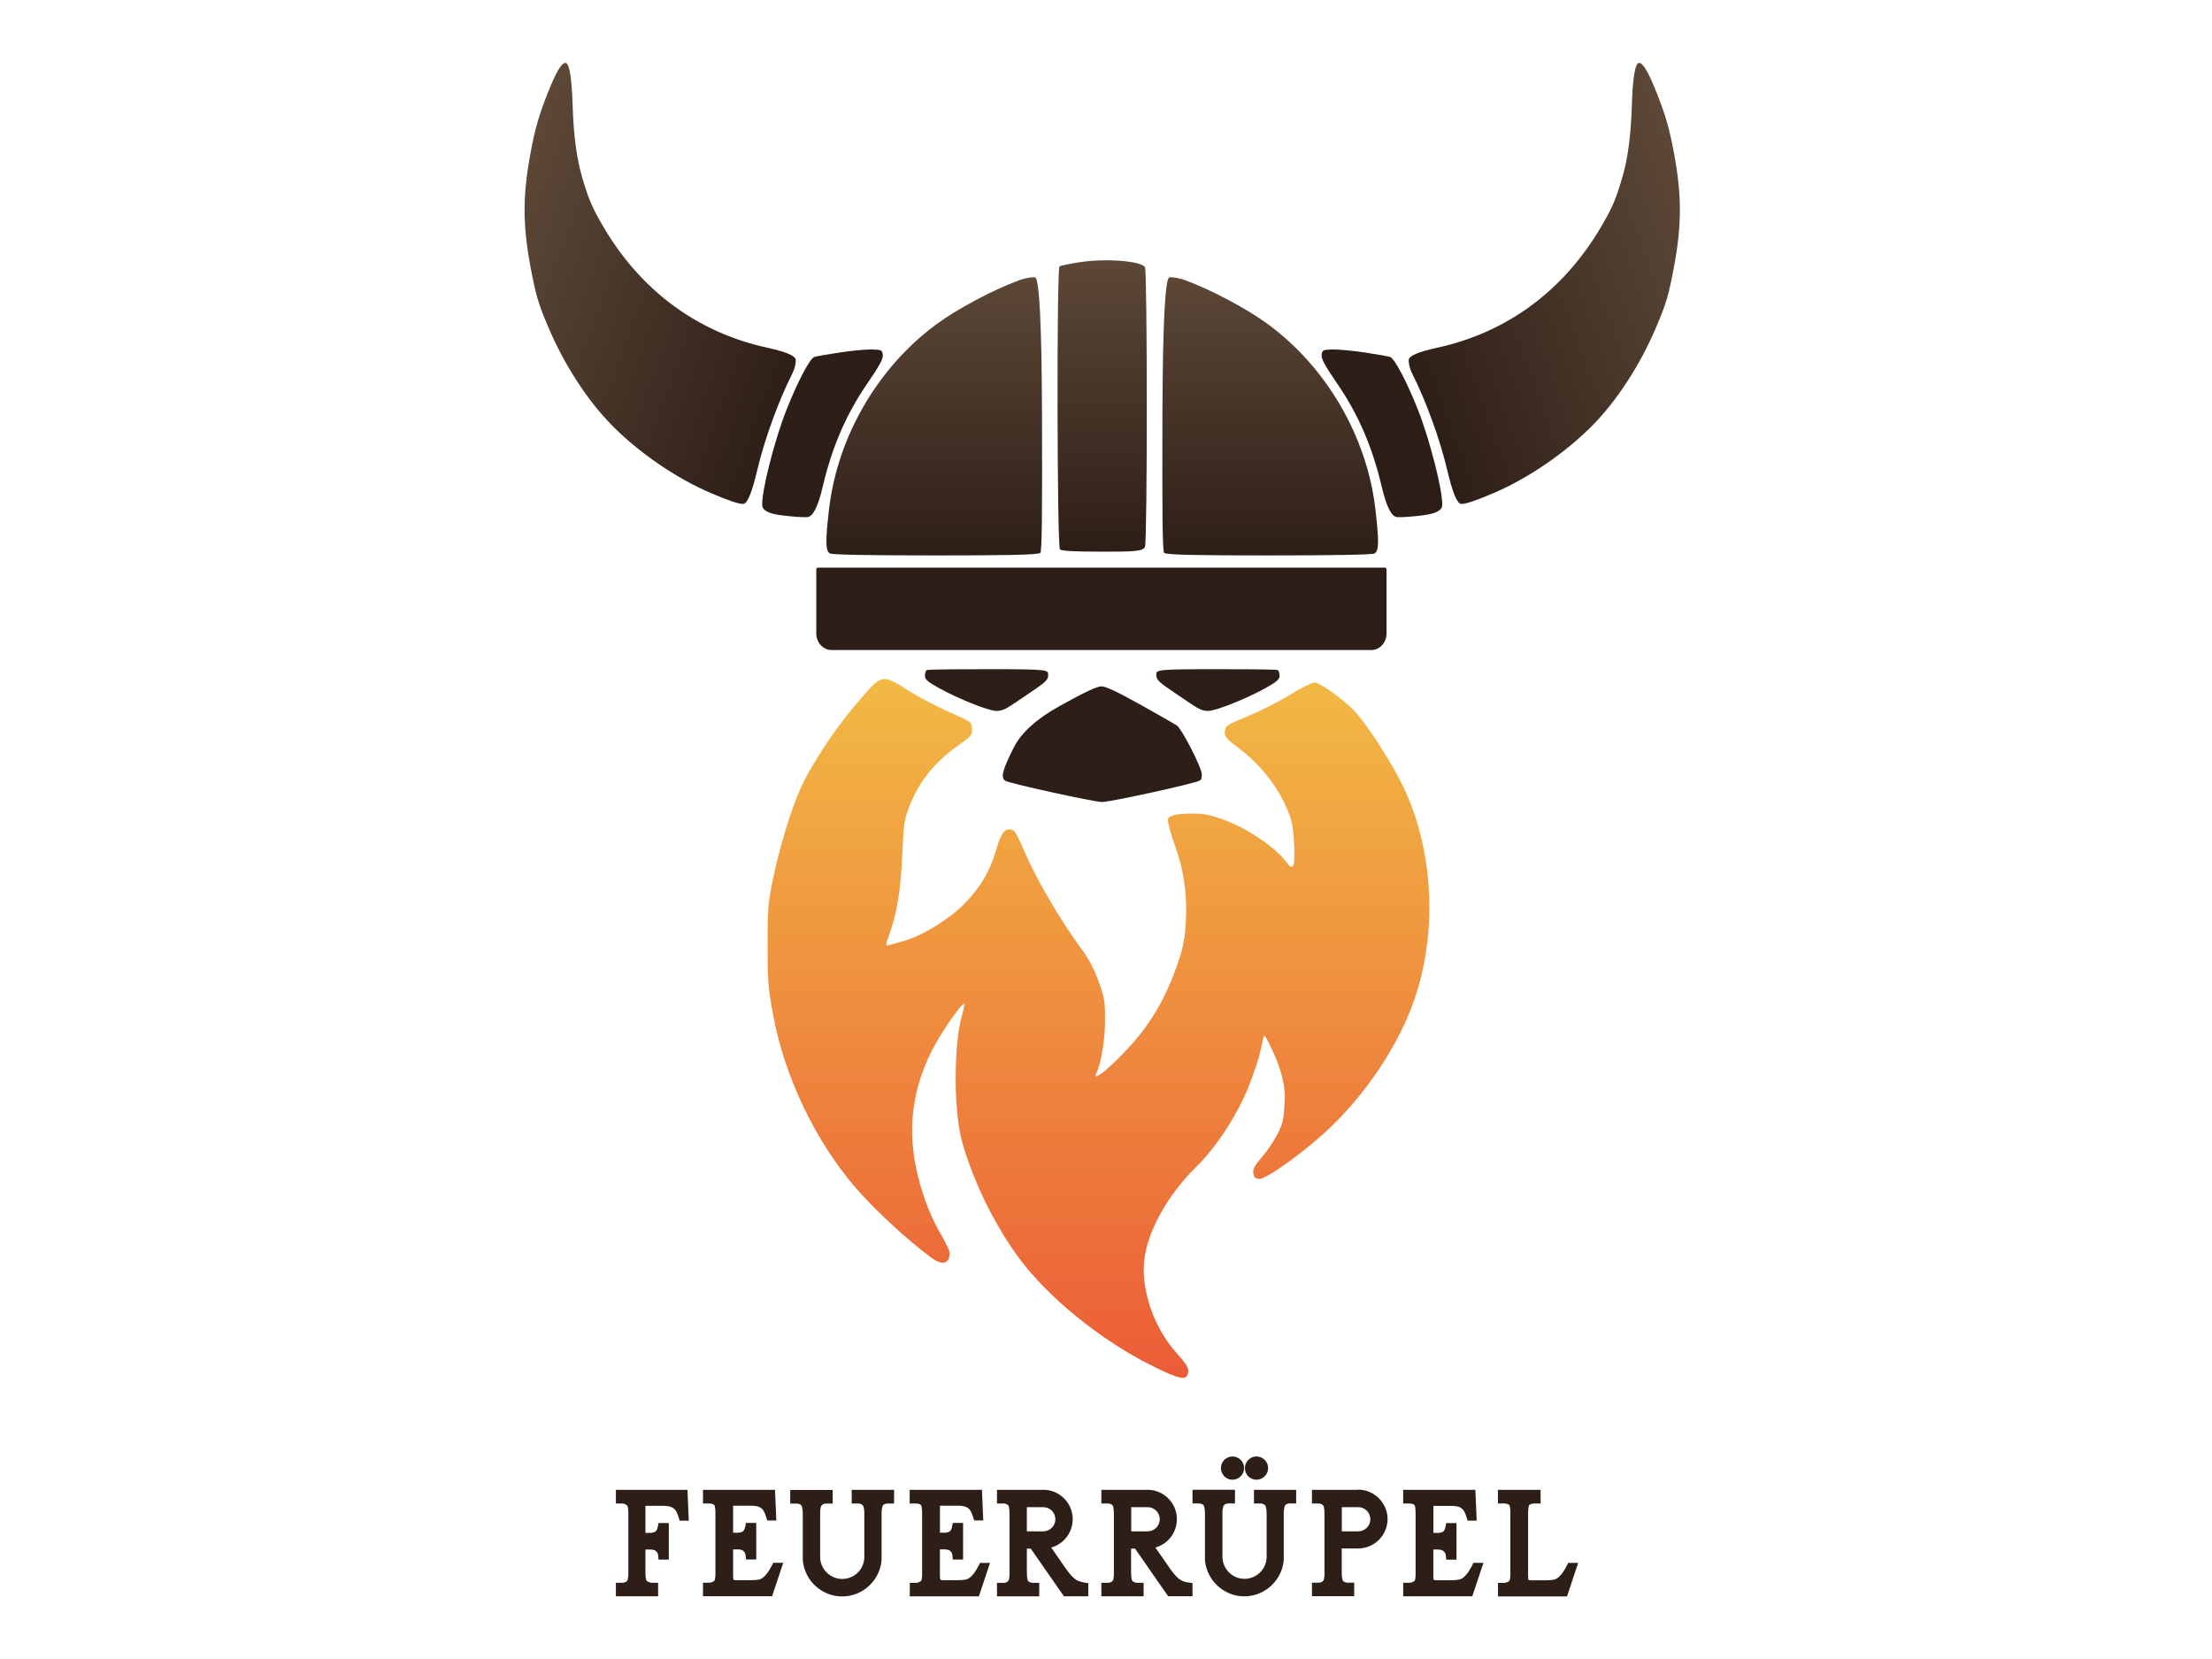 <?xml version="1.0" encoding="UTF-8"?>
<svg id="Ebene_1" xmlns="http://www.w3.org/2000/svg" xmlns:xlink="http://www.w3.org/1999/xlink" version="1.1" viewBox="0 0 4535.4 3401.6">
  <!-- Generator: Adobe Illustrator 29.0.0, SVG Export Plug-In . SVG Version: 2.1.0 Build 186)  -->
  <defs>
    <style>
      .st0 {
        fill: url(#linear-gradient2);
      }

      .st1 {
        fill: url(#linear-gradient1);
      }

      .st2 {
        fill: url(#linear-gradient3);
      }

      .st3 {
        fill: url(#linear-gradient5);
      }

      .st4 {
        fill: url(#linear-gradient4);
      }

      .st5 {
        fill: url(#linear-gradient);
      }

      .st6 {
        fill: #2d1e17;
      }
    </style>
    <linearGradient id="linear-gradient" x1="3606.8" y1="2039.9" x2="3606.8" y2="606.9" gradientTransform="translate(5859.1 3432.2) rotate(-180)" gradientUnits="userSpaceOnUse">
      <stop offset="0" stop-color="#f2b944"/>
      <stop offset="1" stop-color="#eb5c37"/>
    </linearGradient>
    <linearGradient id="linear-gradient1" x1="3599.2" y1="2898.4" x2="3599.2" y2="2301.1" gradientTransform="translate(5859.1 3432.2) rotate(-180)" gradientUnits="userSpaceOnUse">
      <stop offset="0" stop-color="#5d4837"/>
      <stop offset="1" stop-color="#2d1e17"/>
    </linearGradient>
    <linearGradient id="linear-gradient2" x1="2361.5" y1="2966.2" x2="2995.1" y2="2735.6" xlink:href="#linear-gradient1"/>
    <linearGradient id="linear-gradient3" x1="3254.7" y1="2863.7" x2="3254.7" y2="2293.3" xlink:href="#linear-gradient1"/>
    <linearGradient id="linear-gradient4" x1="1612.5" y1="2966.2" x2="2246.1" y2="2735.6" gradientTransform="translate(-590.1 3432.2) scale(1 -1)" xlink:href="#linear-gradient1"/>
    <linearGradient id="linear-gradient5" x1="2505.7" y1="2863.7" x2="2505.7" y2="2293.3" gradientTransform="translate(-590.1 3432.2) scale(1 -1)" xlink:href="#linear-gradient1"/>
  </defs>
  <path class="st5" d="M1863.7,1416.6c21.5,13.5,59.1,33.2,83.6,43.9,43.9,19.1,44.5,19.5,45.6,33.1,1.1,13.3-.1,14.7-32,37.7-44.4,32-75.1,69.9-93.5,115.2-13.7,33.8-14.1,36.5-17.6,108.5-3.6,74.6-10.1,114-26.9,162.5-7.2,20.7-7.3,22.4-1.1,20.6,3.7-1.1,17.2-4.9,30-8.4,38.9-10.9,93.5-44.1,125.1-76.3,34.4-35,53.3-67.7,67.2-115.9q10.6-36.9,23.5-36.9c12.9,0,13,.2,37.5,55.4,24.2,54.5,71.7,134.7,113,190.6,14.2,19.2,25.2,40.1,34.3,65.3,12.2,33.7,13.4,40.9,13.4,79.2s-7.8,89.6-18.4,110.6q-5.7,11.2,12.7-1.9c10.1-7.2,34.3-30.3,53.7-51.3,43.5-46.9,74.6-99.2,97.7-164,13.9-38.9,17.1-53.5,19.5-88.3,4-58.6-3.1-110.6-22.3-163.5-8.4-23-14.6-46.6-14-52.5q1.2-10.6,37.7-11.8c30.9-1,41.2.4,68,9.2,51.8,17,114.6,58.7,138.9,92.2q10.8,15,13.5.7c1.5-7.8,1.5-30.8,0-51-2.3-31.2-5-41.7-17.9-69.8-19.4-42.3-53.9-84.4-93.7-114.7-28.2-21.5-30.9-24.7-29.8-35.6,1.1-11.4,3.5-12.9,47.4-31.1,25.4-10.5,64.4-30.3,86.6-44,22.2-13.7,44.8-25,50.3-25,10.5,0,60.5,36,81.8,58.9,26.6,28.6,77.5,107.9,100.5,156.5,58.2,122.9,68.9,278.7,28.5,414.4-28.4,95.5-93.2,198.8-174.7,278.5-50.5,49.4-135.5,111.2-150.5,109.5-8.1-.9-10.6-3.6-11.6-12-1-8.4,3.1-15.9,18-33,10.6-12.2,24.8-33.4,31.7-47,11-21.8,12.7-29.7,14.7-66.3q2.2-41.5-18.8-90.6c-11.5-27-22-47-23.3-44.5-1.3,2.5-4.6,15.9-7.4,29.8-2.8,13.9-13.5,46.8-23.9,73.1-23.1,58.4-67.1,125.9-108.1,166-59.6,58.2-101.6,134.9-106.9,195-5.3,61.1,21.4,136.1,66.4,186.3,20.5,22.9,25.1,30.5,24.1,39.3-2.2,18.8-16,16.2-76.7-14.2-103.3-51.8-210.6-138.9-270.4-219.8-41.1-55.5-78.9-127.4-102.6-194.9-15.9-45.4-19.7-61.9-23.9-103.7-6.5-64.8-2.7-152.9,8.3-192.6,4.3-15.7,7.2-29.2,6.4-30-3-3-29.4,32.5-52.2,70.4-45.1,74.9-62.3,153.2-52,235.4,6.8,54.2,28.2,119.3,53.1,161.6,11.5,19.6,20.9,39.1,20.9,43.4,0,22.8-15.2,26.6-38.2,9.5-50.9-37.9-117.7-99.9-155.8-144.5-82.5-96.5-144.6-226.8-167.8-352.1-10.4-56.3-11.5-69.7-11.5-144.5s.5-85,13.4-145.9c7.6-36.1,22.6-89.7,34.7-124.2,18-51.4,26.7-69.4,56.8-118,22.1-35.6,51.7-76.3,78.3-107.5,52.3-61.2,50-60.7,106.7-25.1h0Z"/>
  <path class="st1" d="M2210.3,538.1c-18.8,3.1-35.8,6.7-37.9,7.9-6,3.7-5.1,574.4.9,580.4,3.3,3.3,28.3,4.7,87.6,4.7s82.9,0,86.7-10c5-13.2,5-565.2,0-573.2-8.3-13.3-83.2-18.7-137.3-9.8h0Z"/>
  <g>
    <path class="st0" d="M3396.4,189.1c19.3,49.4,26.3,73.7,35.7,123.9,16.6,88.5,16.4,149.1-.6,238.4-10.6,55.6-15.6,72.3-36.4,120.9-32.8,76.8-79.4,148.5-129.6,199.6-55.1,56-131.7,108.6-202.9,139-36.9,15.8-58.8,23.1-67,22.3q-12.2-1.2-28.2-69.2c-15-63.5-43.7-142.5-72.6-199.5-4.1-8.2-7-20.3-6.3-27q1.2-12.1,57.6-24.4c143.7-31.2,260-117,337.1-248.7,22.9-39.1,30-55.7,43.6-102.4q16.3-55.8,19-143.8t14.6-89.2,35.9,60.3h0Z"/>
    <path class="st6" d="M2799.5,722.9c25.2,3.9,48.1,7.9,50.8,9,9.5,3.7,34.6,51.4,57.5,109.6,24.7,62.7,51.4,168.7,49.2,195.3q-1.2,14.7-38.1,19.6c-20.3,2.7-44.7,4.5-54.2,3.9q-17.3-1.1-31.4-61.3c-19.4-82.7-48.2-149.4-91.9-213-24.9-36.2-32.5-50.3-31.6-58.3,1.2-10,2.4-10.6,22.6-11.2,11.8-.3,42,2.6,67.2,6.4h0Z"/>
    <path class="st2" d="M2431,574.9c53.1,19.5,127,58.9,169.7,90.5,119.9,88.7,201.9,230.1,219.3,378.2,7.8,66.8,7.4,86.2-1.9,91.2-4.9,2.6-80.1,4-217.2,4s-210.5-.9-214.1-5.3c-3.2-3.8-4.1-81.5-3.4-284.8q1-279.5,14.6-280.3c7.5-.4,22.4,2.4,33,6.4h0Z"/>
    <path class="st6" d="M2620.9,1374.7c1.4,1.4,2.6,6.6,2.6,11.4,0,6.9-6.2,12.2-29.1,24.9-40.3,22.3-101.8,46.7-117.5,46.7s-24.4-7.6-59.6-31.2c-42.1-28.2-46.5-32.3-46.5-42.8s0-11.6,123.8-11.6,124.9,1.2,126.4,2.6h0Z"/>
  </g>
  <g>
    <path class="st4" d="M1123.6,189.1c-19.3,49.4-26.3,73.7-35.7,123.9-16.6,88.5-16.4,149.1.6,238.4,10.6,55.6,15.6,72.3,36.4,120.9,32.8,76.8,79.4,148.5,129.6,199.6,55.1,56,131.7,108.6,202.9,139,36.9,15.8,58.8,23.1,67,22.3q12.2-1.2,28.2-69.2c15-63.5,43.7-142.5,72.6-199.5,4.1-8.2,7-20.3,6.3-27q-1.2-12.1-57.6-24.4c-143.7-31.2-260-117-337.1-248.7-22.9-39.1-30-55.7-43.6-102.4q-16.3-55.8-19-143.8t-14.6-89.2-35.9,60.3h0Z"/>
    <path class="st6" d="M1720.4,722.9c-25.2,3.9-48.1,7.9-50.8,9-9.5,3.7-34.6,51.4-57.5,109.6-24.7,62.7-51.4,168.7-49.2,195.3q1.2,14.7,38.1,19.6c20.3,2.7,44.7,4.5,54.2,3.9q17.3-1.1,31.4-61.3c19.4-82.7,48.2-149.4,91.9-213,24.9-36.2,32.5-50.3,31.6-58.3-1.2-10-2.4-10.6-22.6-11.2-11.8-.3-42,2.6-67.2,6.4h0Z"/>
    <path class="st3" d="M2088.9,574.9c-53.1,19.5-127,58.9-169.7,90.5-119.9,88.7-201.9,230.1-219.3,378.2-7.8,66.8-7.4,86.2,1.9,91.2,4.9,2.6,80.1,4,217.2,4s210.5-.9,214.1-5.3c3.2-3.8,4.1-81.5,3.4-284.8q-1-279.5-14.6-280.3c-7.5-.4-22.4,2.4-33,6.4h0Z"/>
    <path class="st6" d="M1899.1,1374.7c-1.4,1.4-2.6,6.6-2.6,11.4,0,6.9,6.2,12.2,29.1,24.9,40.3,22.3,101.8,46.7,117.5,46.7s24.4-7.6,59.6-31.2c42.1-28.2,46.5-32.3,46.5-42.8s0-11.6-123.8-11.6-124.9,1.2-126.4,2.6h0Z"/>
  </g>
  <path class="st6" d="M2337.7,1444.5c36.4,20.4,70,39.6,74.9,42.7,10.4,6.8,51.5,86.8,51.5,100.2s-2.2,11-4.9,13.2c-6.5,5.2-182.2,43.8-199.3,43.8s-192.7-38.6-199.3-43.8c-9-7.1-5-22.2,18.1-68.1q23-45.6,95-85.5c51.7-28.6,75.6-39.8,84.9-39.7,8.9.1,33.5,11.7,79,37.2h0Z"/>
  <g>
    <g id="path8076">
      <path class="st6" d="M1265.5,3270.4v-22.5s8.8,0,8.8,0h2.3c0,0,2.1-.3,2.1-.3l1.8-.4,1.7-.5,1.5-.6,1.3-.8,1.2-.9,1.1-1,.8-1,.5-.9.4-1.1.4-1.5.4-1.8.3-2.2.3-2.5.2-2.8v-3.1c.1,0,.2-3.4.2-3.4v-118.3s0-2.9,0-2.9v-2.6c0,0-.2-2.4-.2-2.4l-.2-2.2-.2-2-.3-1.7-.3-1.5-.3-1.3-.3-1-.2-.6-.2-.5-.3-.5s-.6-.7-.7-.8l-.6-.5-.6-.5-.7-.5-.8-.5-1.1-.6-1.1-.5-1.1-.5-1.1-.4-1.2-.3c-.3,0-.7-.1-1.1-.2l-1.4-.2h-1.3c0,0-1.3-.1-1.3-.1h-8.7s0-22.8,0-22.8h141.4s2.5,58,2.5,58h-14.1s-1.4-4.6-1.4-4.6l-.8-2.6-.8-2.4-.8-2.2-.8-2-.9-1.8-.9-1.7-.9-1.5-.9-1.3-.9-1.1-1-1.1-1-1-1.1-.9-1.1-.9-1.2-.8-1.2-.7-1.3-.6-1.3-.5-1.4-.5-1.6-.4-1.8-.4-2-.3-2.2-.3-2.4-.2-2.5-.2h-2.8c0-.1-2.9-.1-2.9-.1-.6,0-27.9,0-36.6,0v60.6h11.3s2.2,0,2.4,0l2-.2,1.9-.3,1.8-.4,1.6-.5,1.5-.6,1.2-.7,1.2-.8,1-.8.8-1,.8-1.3.8-1.5.7-1.8.7-2.1.6-2.3.6-2.6.6-3.3h16.4s0,69.8,0,69.8h-16s-.4-3.9-.4-3.9l-.2-1.8-.3-1.6-.3-1.5-.4-1.3-.4-1.2-.5-.9-.5-.9-.6-.8-.6-.8-.7-.8-.7-.7-.7-.7-.7-.6-.8-.6-.8-.5-.9-.5-.9-.4-1.1-.3-1.2-.3-1.3-.2-1.5-.2-1.6-.2h-1.7c0-.1-1.8-.2-1.8-.2h-11.2s0,48.9,0,48.9v2.9s.1,2.6.1,2.6v2.4c.1,0,.3,2.2.3,2.2l.2,2,.3,1.7.3,1.4.3,1.2.6,1.5.3.5.7,1,.5.5.6.5.6.5.7.5.8.5,1,.5,1.2.5,1.2.5,1.2.4,1.3.4,1.2.3,1.2.2h1.2c0,.1,1.2.2,1.2.2h8.9s0,22.5,0,22.5h-81.3Z"/>
      <path class="st6" d="M1404.4,3059.9l2.2,52.8h-9.4s-.8-2.8-.8-2.8l-.8-2.6-.8-2.4-.9-2.3-.9-2.1-.9-1.9-.9-1.8-.9-1.6-1-1.5-1-1.3-1.1-1.2-1.2-1.1-1.2-1-1.3-1-1.3-.9-1.4-.8-1.4-.7-1.5-.6-1.6-.6-1.7-.5-1.9-.4-2.1-.4-2.3-.3-2.5-.2-2.6-.2h-2.8c0-.1-3-.1-3-.1,0,0-39.2,0-39.2,0v65.8h13.9s2.2,0,2.4,0h0l2.2-.2,2.1-.3,2-.4,1.8-.6,1.7-.7,1.5-.8,1.4-.9,1.2-1,1.1-1.3,1-1.5.9-1.8.8-2,.8-2.2.7-2.5.6-2.7.2-1.3h11.6s0,64.6,0,64.6h-11.1s-.1-1.6-.1-1.6l-.2-1.9-.3-1.8-.4-1.6-.4-1.5-.5-1.3-.6-1.1-.6-1-.6-1-.7-.9-.7-.9-.8-.8-.8-.8-.9-.7-.9-.7-1-.6-1-.5-1.2-.5-1.3-.4-1.4-.3-1.5-.3-1.6-.2-1.7-.2h-1.8c0-.1-1.9-.2-1.9-.2h-13.9v51.5s0,2.9,0,2.9v2.7c0,0,.2,2.5.2,2.5l.2,2.3.2,2,.3,1.8.3,1.6.3,1.3.4,1.1.3.7.4.7.5.7.5.7.6.7.7.6.7.6.8.6.9.6,1.2.6,1.3.6,1.3.5,1.3.4,1.4.4,1.4.3,1.4.2h1.4c0,.1,1.4.2,1.4.2h6.4s0,17.3,0,17.3h-76.2s0-17.3,0-17.3h6.2s2.4,0,2.4,0l2.2-.2,2.1-.4,1.9-.6,1.8-.7,1.6-.9,1.5-1.1,1.3-1.2,1.2-1.4.6-1.1.6-1.4.5-1.7.4-2,.4-2.3.3-2.6.2-2.9v-3.2c.1,0,.2-3.5.2-3.5v-118.3s0-2.9,0-2.9v-2.7c0,0-.2-2.5-.2-2.5l-.2-2.3-.2-2.1-.3-1.8-.3-1.6-.3-1.4-.4-1.2-.3-.7-.4-.7-.4-.7-.5-.6s-.6-.6-.6-.6l-.6-.6-.7-.6-.8-.6-.9-.6-1.2-.7-1.3-.6-1.3-.5-1.3-.4-1.3-.3s-1.4-.3-1.4-.3l-1.4-.2h-1.4c0-.1-1.3-.1-1.5-.1h-6.2s0-17.6,0-17.6h136.3M1409.3,3054.7h-5s-136.3,0-136.3,0h-5.2v5.2s0,17.6,0,17.6v5.2h5.2s6.2,0,6.2,0h1.3s1.1.1,1.1.1l1.3.2h0c.3,0,.6.1.9.2l1,.3,1,.3,1,.4,1,.5.9.5.7.5.6.4.4.3.4.4c.1.1.2.2.3.4l.2.3v.2c.1,0,.3.2.3.2v.3c.1,0,.4.9.4.9l.3,1.1.3,1.5.2,1.6.2,1.9.2,2.1v2.4c.1,0,.2,2.6.2,2.6v2.8s0,118.3,0,118.3v3.4s-.2,3-.2,3l-.2,2.7-.3,2.4-.3,1.9-.4,1.7-.4,1.3-.4.9-.2.4-.7.7-.9.8-1,.7-1.1.6-1.3.5-1.4.4-1.6.3-1.8.2h-2.2c0,0-6,0-6,0h-5.2v5.2s0,17.3,0,17.3v5.2h5.2s76.2,0,76.2,0h5.2v-5.2s0-17.3,0-17.3v-5.2h-5.2s-6.4,0-6.4,0h-1s-1.1-.1-1.1-.1l-1.1-.2-1.1-.2-1.2-.3-1-.3-1.1-.4-1.1-.5-.8-.4-.5-.3-.7-.5-.4-.3-.5-.4-.4-.4-.3-.4-.2-.3v-.2c-.1,0-.3-.5-.3-.5l-.2-.7-.3-1-.3-1.3-.2-1.7-.2-1.8-.2-2.1v-2.3c-.1,0-.2-2.6-.2-2.6v-2.8s0-46.2,0-46.2h8.6s1.8,0,1.8,0h1.7c0,.1,1.6.3,1.6.3l1.4.2,1.1.2,1.1.3.9.3.7.3.6.3.7.4.7.5.6.5.6.6.6.6.6.7.4.6.5.7.4.7.4.8.3.9.3,1.1.3,1.4.2,1.4.2,1.8v1.4c.1,0,.6,4.7.6,4.7h4.7s11.1,0,11.1,0h5.2v-5.2s0-64.6,0-64.6v-5.2h-5.2s-11.6,0-11.6,0h-4.3s-.8,4.3-.8,4.3l-.2,1.3-.6,2.5-.6,2.1-.6,1.9-.7,1.6-.7,1.3-.7,1-.6.7-.7.6-.9.6-1,.5-1.2.5-1.4.4-1.6.3-1.7.3-1.9.2c-.7,0-2.3,0-2.3,0h-8.6s0-55.4,0-55.4c10.4,0,33,0,33.9,0h3s2.7.1,2.7.1l2.5.2,2.3.2,2.1.3,1.9.3,1.7.4,1.3.4,1.3.5,1.2.5,1.1.6,1.1.6,1.1.7,1,.8,1,.8.9.9.9,1,.8,1,.8,1.2.8,1.5.8,1.5.8,1.7.8,1.9.8,2.1.8,2.3.8,2.5.8,2.7,1.1,3.7h3.9s9.4,0,9.4,0h5.4s-.2-5.4-.2-5.4l-2.2-52.8-.2-5h0Z"/>
    </g>
    <g id="path8710">
      <path class="st6" d="M1444,3270.4v-22.5s9,0,9,0h1.2s1.3-.1,1.3-.1l1.2-.2,1.1-.2,1.2-.3,1.1-.4,1.2-.5,1.1-.5,1.1-.6,1-.5.6-.4.6-.5.5-.5.5-.5.4-.6.4-.7.3-.7.3-.8.2-.9.2-1.1.2-1.4.2-1.7v-1.9c.1,0,.3-2.1.3-2.1v-2.4c0,0,.2-2.6.2-2.6v-121.6s0-3.7,0-3.7v-3.3c-.1,0-.3-3-.3-3l-.3-2.6-.4-2.3-.4-1.9-.5-1.6-.5-1.1-.6-.8-.8-.7-1-.7-1.2-.6-1.3-.6-1.5-.5-1.7-.4-1.9-.3-2-.2h-2.1c0,0-9,0-9,0v-22.8s141.9,0,141.9,0l2.5,58h-14.1s-1.4-4.6-1.4-4.6l-.8-2.6-.8-2.4-.8-2.2-.8-2-.8-1.8-.9-1.7-.9-1.5-.9-1.4-.8-1-1-1.2-1-1-1.1-.9-1.1-.9-1.2-.8-1.2-.7-1.3-.6-1.3-.5-1.4-.5-1.6-.4-1.8-.4-2-.3-2.2-.3-2.3-.2-2.5-.2h-2.8c-1.2-.1-2.1-.1-2.9-.2h0c0,0-36.6,0-36.6,0v60.6h10.8s2.2,0,2.4,0l2-.2,1.9-.3,1.8-.4,1.6-.5,1.5-.6,1.3-.7,1.1-.8,1-.9.8-1,.8-1.2.8-1.5.7-1.8.7-2.1.6-2.3.6-2.6.6-3.3h16.4s0,69.8,0,69.8h-16s-.4-3.9-.4-3.9l-.2-1.8-.3-1.6-.3-1.5-.4-1.3-.4-1.1-.5-.9-.5-.9-.6-.8-.6-.8-.7-.8-.7-.7-.7-.7-.7-.6-.8-.6-.8-.5-.9-.5-.9-.4-1.1-.3-1.2-.3-1.3-.2-1.5-.2-1.6-.2h-1.7c0-.1-1.8-.2-1.8-.2h-10.7s0,55.5,0,55.5v4.1c.1,0,.2,1.6.2,1.6l.3,2.5.2.7.3,1,.4.6.4.4.6.5.8.5,1,.3.7.2.9.2h1c0,.1,1.1.3,1.1.3h1.3c0,0,1.4.1,1.4.1h26.6s3.2,0,3.2,0h3c0,0,2.8-.2,2.8-.2l2.5-.2,2.3-.2,2.1-.3,1.9-.3,1.7-.3,1.4-.4,1.3-.5,1.4-.6,1.4-.7,1.3-.8,1.4-.9,1.3-1,1.3-1.1,1.3-1.2,1.3-1.3,1.7-1.9,1.7-2,1.8-2.3,1.7-2.5,1.8-2.7,1.8-3,1.8-3.2,1.8-3.4,2.6-5h15.3s-21.1,63.5-21.1,63.5h-137.1Z"/>
      <path class="st6" d="M1583.4,3059.9l2.3,52.8h-9.4s-.8-2.8-.8-2.8l-.8-2.6-.8-2.4-.9-2.3-.8-2.1-.9-1.9-.9-1.8-.9-1.6-1-1.5s-1-1.3-1-1.3l-1.1-1.2-1.2-1.1-1.2-1-1.3-1-1.3-.9-1.4-.8-1.4-.7-1.5-.6-1.5-.6-1.7-.5-1.9-.4-2.1-.4-2.3-.3-2.4-.2-2.6-.2h-2.8c0-.1-3-.1-3-.1h-39.2v65.8h13.4s2.2,0,2.4,0h0l2.2-.2,2.1-.3,2-.4,1.8-.6,1.7-.7,1.5-.8,1.4-.9,1.2-1,1.1-1.3,1-1.5.9-1.8.8-2,.8-2.2.7-2.5.6-2.7.2-1.3h11.6s0,64.6,0,64.6h-11.1s-.1-1.6-.1-1.6l-.2-1.9-.3-1.8-.4-1.6-.4-1.5-.5-1.3-.6-1.1-.6-1-.7-1-.7-.9-.8-.9-.8-.8-.8-.8-.9-.7-.9-.7-1-.6-1-.5-1.1-.5-1.3-.4-1.4-.3-1.5-.3-1.6-.2-1.7-.2h-1.8c0-.1-1.9-.2-1.9-.2h-13.4v53.2s0,2.6,0,2.6c0,0,0,2.4,0,2.4,0,0,0,2.1,0,2.1v1.9c0,0,.2,1.7.2,1.7v1.4c.1,0,.3,1.2.3,1.2l.2.9.2.7.2.6.3.5.3.5s.3.5.4.5h0l.4.4.4.4.5.4.5.4.5.3.7.3.8.3.9.2,1,.2,1.1.2h1.2c0,.1,1.3.2,1.3.2h1.5c0,0,1.6,0,1.6,0h25.1s3.3,0,3.3,0h3c0,0,2.8-.2,2.8-.2l2.6-.2,2.4-.2,2.2-.3,2-.3,1.8-.3,1.6-.4,1.6-.5,1.5-.6,1.5-.7,1.5-.8,1.5-.9,1.5-1.1,1.4-1.2,1.4-1.3,1.4-1.4,1.8-1.9,1.8-2.1,1.8-2.4,1.8-2.6,1.8-2.8,1.8-3,1.9-3.2,1.9-3.4,1.9-3.7h10.1s-19.4,58.3-19.4,58.3h-132.7s0-17.3,0-17.3h6.4s1.2,0,1.4,0h1.4c0-.1,1.4-.3,1.4-.3l1.3-.3,1.3-.3,1.3-.4,1.3-.5,1.3-.6,1.2-.7.9-.5.8-.5.8-.6.7-.7.6-.7.6-.8.5-.8.4-.9.4-1,.3-1.1.3-1.3.2-1.5.2-1.8.2-2v-2.2c.1,0,.2-2.4.2-2.4v-2.6c0,0,0-2.9,0-2.9v-118.8s0-3.7,0-3.7v-3.4c-.1,0-.3-3-.3-3l-.3-2.7-.4-2.4-.5-2.1-.5-1.8-.7-1.5-.8-1.1-1.1-1.1-1.3-1-1.4-.8-1.6-.7-1.7-.6-1.9-.4-2-.3-2.2-.2s-2.2,0-2.3,0h-6.4s0-17.6,0-17.6c0,0,136.8,0,136.8,0M1588.4,3054.7h-5s-136.8,0-136.8,0h-5.2v5.2s0,17.6,0,17.6v5.2h5.2s6.4,0,6.4,0h0c.2,0,1.5,0,2,0l1.9.2,1.7.3,1.5.3,1.3.4,1.1.5.9.5.7.5.5.5.3.4.3.8.4,1.3.4,1.7.3,2.1.3,2.6.2,2.8v3.2c.1,0,.1,3.6.1,3.6v118.8s0,2.8,0,2.8v2.5c0,0-.2,2.3-.2,2.3v2.1c-.1,0-.3,1.9-.3,1.9l-.2,1.5-.2,1.2-.2,1-.2.7-.2.5-.2.5-.3.4-.3.4-.3.4-.3.3-.4.3-.4.3-.7.3-1.3.7-1,.5-1,.4-1,.3-1.1.3-.9.2h-1c0,.1-1.1.2-1.1.2-.4,0-1.3,0-1.3,0h-6.2s-5.2,0-5.2,0v5.2s0,17.3,0,17.3v5.2h5.2s132.7,0,132.7,0h3.7s1.2-3.5,1.2-3.5l19.4-58.3,2.3-6.8h-7.2s-10.1,0-10.1,0h-3.2s-1.4,2.8-1.4,2.8l-1.9,3.7-1.8,3.3-1.8,3.1-1.8,2.9-1.7,2.7-1.7,2.4-1.7,2.2-1.6,1.9-1.7,1.8-1.3,1.3-1.1,1-1.2,1-1.2.9-1.2.8-1.2.7-1.3.6-1.3.5-1.2.4-1.2.3-1.6.3-1.8.3-2,.2-2.2.2-2.5.2h-2.7c0,.1-3,.2-3,.2h-3.1s-25.1,0-25.1,0h-1.5s-1.3,0-1.3,0h-1.2c0,0-1.1-.2-1.1-.2h-.7c0-.1-.7-.3-.7-.3h-.6c0-.1-.4-.3-.4-.3h-.2c0,0-.2-.2-.2-.2h-.1c0,0-.2-.3-.2-.3h-.1c0-.1-.1-.2-.1-.2h0s0,0,0,0h0s0-.2,0-.2v-.4c-.1,0-.2-.5-.2-.5v-1c-.1,0-.3-1.3-.3-1.3v-1.5c0,0-.1-1.8-.1-1.8v-1.2c0-.5,0-.9,0-.9h0v-.3c0-.6,0-1.2,0-2v-2.6s0-48,0-48h8.1s1.8,0,1.8,0h1.7c0,.1,1.5.3,1.5.3l1.4.2,1.1.2,1.1.3.9.3.7.3.7.3.7.4.8.6.5.4.6.6.6.6.5.6.5.7.5.7.4.7.4.8.3.9.3,1.1.3,1.3.3,1.6.2,1.7v1.4c.1,0,.5,4.7.5,4.7h4.7s11.1,0,11.1,0h5.2v-5.2s0-64.6,0-64.6v-5.2h-5.2s-11.6,0-11.6,0h-4.4s-.7,4.3-.7,4.3l-.2,1.3-.5,2.4-.6,2.2-.7,1.9-.7,1.6-.7,1.3-.7,1-.6.7-.7.6-.9.6-1,.5-1.2.5-1.4.4-1.6.3-1.7.3-1.9.2c-.7,0-2.3,0-2.3,0h-8.1s0-55.4,0-55.4h34c1,0,2,0,3,0h2.7c0,.1,2.5.3,2.5.3l2.2.2,2.1.3,1.9.3,1.5.3,1.4.4,1.3.5,1.2.5,1.1.6,1.1.6,1.2.8.9.7,1,.8.9.9.9,1,.8,1,.8,1.3.7,1.3.8,1.6.8,1.7.8,1.9.8,2.2.8,2.3.8,2.5.8,2.7,1.1,3.7h3.9s9.4,0,9.4,0h5.4s-.2-5.4-.2-5.4l-2.3-52.8-.2-5h0Z"/>
    </g>
    <g id="path9086">
      <path class="st6" d="M1867.8,3270.4v-22.5s9,0,9,0h1.2s1.3-.1,1.3-.1l1.2-.2,1.1-.2,1.2-.3,1.1-.4,1.1-.5,1.1-.5,1.1-.6.9-.5.7-.4.5-.4.5-.5.4-.5.4-.6.4-.6.3-.7.3-.7c0-.2.1-.5.2-.7l.3-1.3.2-1.4.2-1.6.2-1.9v-2.1c.1,0,.2-2.4.2-2.4v-5.4c0,0,0-118.8,0-118.8v-3.7s-.2-3.3-.2-3.3l-.2-3-.3-2.6-.3-2.3-.4-1.9-.5-1.5-.6-1.2-.6-.8-.8-.7-1-.7-1.2-.7-1.3-.6-1.5-.5-1.7-.4-1.9-.3-2-.2h-2.1c0,0-9,0-9,0v-22.8s141.9,0,141.9,0l2.5,58h-14s-1.4-4.6-1.4-4.6l-.8-2.6-.8-2.4-.8-2.2-.8-2-.9-1.9-.9-1.7-.9-1.5-.9-1.3-.9-1.1-1-1-1.1-1-1.1-.9-1.2-.9-1.2-.8-1.2-.7-1.3-.6-1.3-.5-1.4-.5-1.6-.4-1.8-.4-2-.3-2.2-.3-2.4-.2-2.5-.2h-2.8c-1.2-.1-2.1-.1-2.9-.2h0c0,0-36.6,0-36.6,0v60.6h10.8s2.2,0,2.4,0l2-.2,1.9-.3,1.8-.4,1.6-.5,1.5-.6,1.3-.7,1.2-.8,1-.8.8-1,.8-1.3.8-1.5.8-1.8.7-2.1.6-2.3.6-2.6.6-3.3h16.4s0,69.8,0,69.8h-16.1s-.3-4-.3-4l-.2-1.8-.3-1.6-.3-1.5-.4-1.3-.4-1.1-.5-.9-.5-.9-.6-.8-.6-.8-.7-.8-.7-.7-.7-.7-.8-.6-.8-.6-.8-.5-.9-.5-.9-.4-1.1-.3-1.2-.3-1.3-.2-1.5-.2-1.6-.2h-1.7c0-.1-1.9-.2-1.9-.2h-10.7s0,53.2,0,53.2v4.5c0,0,.3,3.5.3,3.5v1.4c.1,0,.3,1.1.3,1.1l.2.7.3.9.2.3.2.2.4.4.3.3.7.5.4.3,1,.4.7.2.9.2h1c0,.1,1.1.3,1.1.3h1.3c0,0,1.4.1,1.4.1h26.6s3.3,0,3.3,0h3c0,0,2.8-.2,2.8-.2l2.6-.2,2.3-.2,2.1-.3,1.9-.3,1.7-.3,1.4-.4,1.3-.5,1.4-.6,1.4-.7,1.4-.8,1.3-.9,1.3-1,1.4-1.1,1.3-1.2,1.3-1.3,1.8-1.9,1.7-2,1.7-2.3,1.7-2.5,1.8-2.7,1.8-2.9,1.8-3.2,1.8-3.4,2.6-5h15.3s-21.1,63.5-21.1,63.5h-137.1Z"/>
      <path class="st6" d="M2007.2,3059.9l2.3,52.8h-9.4s-.8-2.8-.8-2.8l-.8-2.6-.8-2.4-.9-2.3-.9-2.1-.9-1.9-.9-1.8-.9-1.6-1-1.5-1-1.3-1.1-1.2-1.1-1.1-1.2-1-1.3-1-1.3-.9-1.4-.8-1.4-.7-1.5-.6-1.6-.6-1.7-.5-1.9-.4-2.1-.4-2.3-.3-2.4-.2-2.6-.2h-2.8c0-.1-3-.1-3-.1h-39.2v65.8h13.4s2.2,0,2.4,0h0l2.2-.2,2.1-.3,1.9-.4,1.8-.6,1.7-.7,1.5-.8,1.4-.9,1.2-1,1.1-1.3,1-1.5.9-1.8.9-2,.8-2.2.7-2.5.6-2.7.2-1.3h11.6s0,64.6,0,64.6h-11.1s-.1-1.6-.1-1.6l-.2-1.9-.3-1.8-.4-1.6-.4-1.5-.5-1.3-.6-1.1-.6-1-.7-1-.7-.9-.8-.9-.8-.8-.9-.8-.9-.7-.9-.7-1-.6-1-.5-1.1-.5-1.3-.4-1.4-.3-1.5-.3-1.6-.2-1.7-.2h-1.8c0-.1-1.9-.2-1.9-.2h-13.4v53.2s0,2.6,0,2.6v2.4s0,2.1,0,2.1v1.9c0,0,.2,1.7.2,1.7v1.4c.1,0,.3,1.2.3,1.2l.2.9.2.7.2.6.2.5.3.5s.3.5.3.5h0l.4.4.4.4.5.4.5.4.6.3.7.3.8.3.9.2,1,.2,1.1.2h1.2c0,.1,1.3.2,1.3.2h1.5c0,0,1.6,0,1.6,0h25.1s3.3,0,3.3,0h3c0,0,2.8-.2,2.8-.2l2.6-.2,2.4-.2,2.2-.3,2-.3,1.8-.3,1.6-.4,1.6-.5,1.5-.6,1.5-.7,1.5-.8,1.5-.9,1.5-1.1,1.5-1.2,1.4-1.3,1.4-1.4,1.8-1.9,1.8-2.1,1.8-2.4,1.8-2.6,1.8-2.8,1.8-3,1.8-3.2,1.9-3.4,1.9-3.7h10.1s-19.4,58.3-19.4,58.3h-132.7s0-17.3,0-17.3h6.4s1.3,0,1.4,0h1.4c0-.1,1.4-.3,1.4-.3l1.3-.3,1.3-.3,1.3-.4,1.3-.5,1.3-.6,1.2-.7.9-.5.8-.5.8-.6.7-.7.6-.7.6-.8.5-.8.4-.9.4-1s.3-1.1.3-1.1l.3-1.3.2-1.5.2-1.8.2-2v-2.2c.1,0,.2-2.4.2-2.4v-2.6s0-2.9,0-2.9v-118.8s0-3.7,0-3.7v-3.4c-.1,0-.3-3-.3-3l-.3-2.7-.4-2.4-.5-2.1-.6-1.8-.7-1.5-.8-1.1-1.1-1.1-1.3-1-1.4-.8-1.6-.7-1.7-.6-1.9-.4-2.1-.3-2.2-.2s-2.2,0-2.3,0h-6.4s0-17.6,0-17.6h136.8M2012.2,3054.7h-5s-136.8,0-136.8,0h-5.2v5.2s0,17.6,0,17.6v5.2h5.2s6.4,0,6.4,0h0c.2,0,1.5,0,2,0l1.9.2,1.7.3,1.5.3,1.3.4,1.1.5.9.5.7.6.5.5.2.4.4.8.4,1.3.4,1.7.3,2.2.3,2.5.2,2.8v3.2c.1,0,.1,3.6.1,3.6v118.7s0,2.8,0,2.8v2.6s-.1,2.3-.1,2.3v2.1c-.1,0-.3,1.8-.3,1.8l-.2,1.6-.2,1.3-.2,1c0,.2-.1.4-.2.6l-.2.6-.2.5-.3.4-.3.4-.3.3-.3.3-.4.3-.4.3-.7.4-1.2.7-1,.5-1,.4-1,.3-1.1.3-.9.2h-1c0,.1-1.1.2-1.1.2-.5,0-1.3,0-1.3,0h-6.2s-5.2,0-5.2,0v5.2s0,17.3,0,17.3v5.2h5.2s132.7,0,132.7,0h3.7s1.2-3.5,1.2-3.5l19.4-58.3,2.3-6.8h-7.2s-10.1,0-10.1,0h-3.2s-1.4,2.8-1.4,2.8l-1.9,3.7-1.8,3.3-1.8,3.1-1.8,2.9-1.7,2.6-1.7,2.4-1.7,2.2-1.6,1.8-1.7,1.8-1.2,1.2-1.2,1.1-1.3,1.1-1.1.8-1.2.8-1.2.7-1.2.6-1.2.5-1.2.4-1.2.3-1.6.3-1.8.3-2,.2-2.2.2-2.5.2h-2.7c0,.1-3,.2-3,.2h-3.2s-25.1,0-25.1,0h-1.5s-1.3,0-1.3,0h-1.1c0,0-.9-.2-.9-.2h-1c0-.1-.6-.3-.6-.3l-.6-.2h-.4c0-.1-.2-.2-.2-.2h-.2c0,0-.2-.3-.2-.3h-.2c0-.1-.1-.3-.1-.3h-.1c0-.1,0-.2,0-.2h0s-.1-.4-.1-.4v-.3c0,0-.2-.5-.2-.5v-1c-.1,0-.2-1.2-.2-1.2v-1.5c0,0-.2-1.9-.2-1.9v-2s0-2.3,0-2.3v-.5c0-.7,0-2,0-2v-48s8.1,0,8.1,0h1.8c0,0,1.7.2,1.7.2l1.6.2,1.4.2,1.1.2,1.1.3.9.3.7.3.7.3.7.4.7.5.6.5.6.6.6.6.5.6.5.7.5.7.4.7.4.7.3.9.3,1.1.3,1.5.2,1.4.2,1.8v1.4c.1,0,.5,4.8.5,4.8h4.8s11.1,0,11.1,0h5.2v-5.2s0-64.6,0-64.6v-5.2h-5.2s-11.6,0-11.6,0h-4.4s-.7,4.3-.7,4.3l-.2,1.3-.5,2.4-.6,2.2-.6,1.9-.7,1.6-.7,1.3-.7,1-.6.7-.7.5-.9.6-1,.5-1.2.5-1.4.4-1.6.3-1.8.3-1.9.2c-.7,0-2.3,0-2.3,0h-8.1s0-55.4,0-55.4h34c1,0,2,0,3,0h2.7c0,.1,2.5.3,2.5.3l2.3.2,2.1.3,1.9.3,1.5.4,1.4.4,1.3.4,1.2.5,1.1.6,1.1.6,1.1.7,1,.8,1,.8,1,1,.8.9.8,1,.8,1.2.8,1.5.8,1.5.8,1.7.8,1.9.8,2.1.8,2.3.8,2.5.8,2.7,1.1,3.7h3.9s9.4,0,9.4,0h5.4s-.2-5.4-.2-5.4l-2.3-52.8-.2-5h0Z"/>
    </g>
    <g id="path9180">
      <path class="st6" d="M1726.9,3270.4c-40.8,0-75.1-31.8-78.2-72.5v-93.1s0-3.5,0-3.5l-.2-3.2-.3-3-.4-2.6-.5-2.4-.6-2-.6-1.7-.7-1.3-.7-1-.8-.8-1-.8-1.1-.6-1.2-.6-1.4-.5-1.5-.4-1.7-.3-1.8-.2h-1.9c0,0-9.2,0-9.2,0v-22.8s81.8,0,81.8,0v22.8s-9.2,0-9.2,0h-2.3c0,0-2.1.3-2.1.3l-1.8.4-1.7.6-1.5.7-1.3.8-1.2,1-1,1.1-.8,1.2-.6,1-.5,1.2-.5,1.5-.4,1.8-.4,2.1-.3,2.4-.2,2.6v2.9c-.1,0-.2,3.2-.2,3.2v88.3c.6,25.7,22.1,46.7,47.9,46.7,26.2,0,47.3-20.5,47.9-46.8v-88.6c0-.8,0-2.9,0-2.9v-2.9c-.1,0-.3-2.7-.3-2.7l-.3-2.4-.4-2.1-.4-1.9-.5-1.6-.5-1.2-.6-.9-.9-1.3-1-1-1.2-.9-1.3-.8-1.5-.6-1.7-.5-1.8-.4-2-.2h-2.2c0,0-9.1,0-9.1,0v-22.8s81.8,0,81.8,0v22.8s-9.3,0-9.3,0h-2.1c0,0-1.9.2-1.9.2l-1.7.3-1.5.4-1.4.5-1.3.6-1.1.7-1,.8-.8.9-.7,1-.6,1.3-.6,1.6-.5,2-.5,2.3-.4,2.6-.3,2.9-.2,3.2v3.5s0,92.9,0,92.9c-3.1,40.8-37.5,72.7-78.2,72.7Z"/>
      <path class="st6" d="M1828.2,3059.9v17.6s-6.7,0-6.7,0h0c-.1,0-2.2,0-2.2,0l-2,.2-1.9.3-1.8.4-1.6.6-1.5.7-1.3.8-1.2,1-1.1,1.1-.9,1.3-.8,1.6-.7,1.9-.6,2.2-.5,2.5-.4,2.8-.3,3-.2,3.3v3.6s0,92.9,0,92.9c-3,39.5-36,70.1-75.6,70.1-39.6,0-72.6-30.5-75.6-70.1v-92.9s0-3.6,0-3.6l-.2-3.3-.3-3-.4-2.8-.5-2.5-.6-2.2-.7-1.9-.8-1.6-.9-1.3-1.1-1.1-1.2-1-1.4-.8-1.5-.7-1.6-.6-1.8-.4-1.9-.3-2-.2s-2,0-2.1,0h-6.7s0-17.6,0-17.6h76.6s0,17.6,0,17.6h-6.6s-2.4,0-2.4,0l-2.2.3-2.1.5-1.9.6-1.8.8-1.6,1-1.4,1.1-1.3,1.3-1.1,1.5-.7,1.2-.6,1.5-.6,1.7-.5,2-.4,2.3-.3,2.5-.2,2.8v3c-.1,0-.2,3.3-.2,3.3v88.4c.7,27.4,23.1,49.3,50.5,49.3,27.4,0,49.8-21.9,50.5-49.3v-88.4s0-3.3,0-3.3v-3c-.1,0-.4-2.8-.4-2.8l-.3-2.5-.4-2.3-.5-2-.6-1.7-.6-1.5-.7-1.2-1.1-1.5-1.3-1.3-1.4-1.1-1.6-1-1.8-.8-1.9-.6-2.1-.5-2.2-.3h-2.4c0,0-6.7,0-6.7,0v-17.6s76.7,0,76.7,0M1833.4,3054.7h-5.2s-76.7,0-76.7,0h-5.2v5.2s0,17.6,0,17.6v5.2h5.2s6.7,0,6.7,0h2c0,0,1.8.3,1.8.3l1.6.3,1.4.5,1.2.5,1,.6.9.7.8.8.7,1,.4.7.4.9.4,1.3.4,1.7.4,2,.3,2.4.2,2.6v2.8h.1s0,2,0,2.8v.3s0,88.4,0,88.4c-.6,24.7-20.5,44.1-45.3,44.1-24.4,0-44.7-19.8-45.3-44.2v-88.3s0-3.2,0-3.2v-2.8c.1,0,.3-2.6.3-2.6l.3-2.3.3-1.9.4-1.7.4-1.3.4-.9.4-.7.7-1,.8-.8.9-.7,1-.6,1.2-.5,1.4-.5,1.6-.3,1.8-.2h2.2c0,0,6.4,0,6.4,0h5.2v-5.2s0-17.6,0-17.6v-5.2h-5.2s-76.6,0-76.6,0h-5.2v5.2s0,17.6,0,17.6v5.2h5.2s6.7,0,6.7,0h0c.2,0,1.4,0,1.8,0l1.7.2,1.5.3,1.3.3,1.2.4,1,.5.8.5.7.6.6.6.5.7.5,1,.5,1.4.5,1.8.4,2.1.3,2.5.3,2.9.2,3.1v3.4c0,0,0,92.8,0,92.8v.4c3.2,42,38.7,74.9,80.8,74.9,42.1,0,77.6-32.9,80.8-74.9v-.2s0-.2,0-.2v-92.9s0-3.5,0-3.5l.2-3.1.3-2.8.3-2.4.4-2.2.5-1.8.5-1.4.5-1,.5-.7.6-.6.7-.6.8-.5,1-.5,1.1-.4,1.3-.3,1.5-.3,1.7-.2c.4,0,1.6,0,1.9,0h6.6s5.2,0,5.2,0v-5.2s0-17.6,0-17.6v-5.2h0Z"/>
    </g>
    <g id="path9556">
      <path class="st6" d="M2551.7,3270.4c-40.8,0-75.1-31.8-78.2-72.5v-93.1c0-1.7,0-2.7,0-3.4h0l-.2-3.3c-.1-1.3-.2-2.2-.2-2.8l-.4-2.8-.5-2.3-.6-2-.6-1.7-.7-1.3-.7-1-.8-.8-1-.7-1.1-.6-1.2-.6-1.4-.5-1.5-.4-1.7-.3-1.8-.2h-1.9c0,0-9.2,0-9.2,0v-22.8s81.8,0,81.8,0v22.8s-9.2,0-9.2,0h-2.3c0,0-2,.3-2,.3l-1.9.4-1.7.6-1.5.7-1.3.8-1.2,1-1,1.1-.9,1.2-.6,1-.5,1.2-.5,1.5-.4,1.8-.3,2.1-.3,2.4-.2,2.6v2.9c-.1,0-.2,3.2-.2,3.2v88.3c.6,25.7,22.1,46.7,47.9,46.7,25.8,0,47.3-21,47.9-46.8v-88.3s0-3.2,0-3.2v-2.9c-.1,0-.3-2.7-.3-2.7l-.3-2.4-.4-2.2-.4-1.8-.5-1.6-.5-1.3-.6-.9-.9-1.3-1-1-1.2-.9-1.3-.8-1.5-.6-1.7-.5-1.8-.4-2-.2h-2.2c0,0-9.2,0-9.2,0v-22.8s81.8,0,81.8,0v22.8s-9.2,0-9.2,0h-2.1c0,0-1.9.2-1.9.2l-1.7.3-1.6.4-1.4.5-1.3.6-1.1.7-1,.8-.8.9-.7,1-.6,1.3-.6,1.6-.5,1.9-.5,2.3-.4,2.6-.3,2.9-.2,3.2v3.5c0,0,0,92.9,0,92.9-3.1,40.8-37.5,72.7-78.2,72.7Z"/>
      <path class="st6" d="M2653,3059.9v17.6s-6.7,0-6.7,0h0c-.1,0-2.1,0-2.1,0l-2,.2-1.9.3-1.8.4-1.6.6-1.5.7-1.3.8-1.2,1-1.1,1.1-.9,1.3-.8,1.6-.7,1.9-.6,2.2-.5,2.5-.4,2.8-.3,3-.2,3.3v3.6c0,0,0,92.9,0,92.9-3,39.5-36,70.1-75.6,70.1-39.7,0-72.6-30.5-75.6-70.1v-92.9s0-3.6,0-3.6l-.2-3.3s-.3-3-.3-3l-.4-2.8-.5-2.5-.6-2.2-.7-1.9-.8-1.6-.9-1.3-1.1-1.1-1.2-1-1.4-.8-1.5-.7-1.6-.6-1.8-.4-1.9-.3-2-.2s-2,0-2.2,0h-6.7s0-17.6,0-17.6h76.7s0,17.6,0,17.6h-6.7s-2.4,0-2.4,0l-2.2.3-2.1.5-1.9.6-1.8.8-1.6,1-1.4,1.1-1.3,1.3-1.1,1.5-.7,1.2-.6,1.5-.6,1.7-.5,2-.4,2.3-.3,2.5-.2,2.8v3c-.1,0-.2,3.3-.2,3.3v88.4c.7,27.4,23.1,49.3,50.5,49.3,27.4,0,49.8-21.9,50.5-49.3v-88.4s0-3.3,0-3.3v-3c-.1,0-.3-2.8-.3-2.8l-.3-2.5-.4-2.3-.5-2-.6-1.7-.6-1.5-.7-1.2-1.1-1.5-1.3-1.3-1.4-1.1-1.6-1-1.8-.8-1.9-.6-2.1-.5-2.2-.3h-2.4c0,0-6.7,0-6.7,0v-17.6s76.7,0,76.7,0M2658.2,3054.7h-5.2s-76.7,0-76.7,0h-5.2v5.2s0,17.6,0,17.6v5.2h5.2s6.7,0,6.7,0h2c0,0,1.8.3,1.8.3l1.6.3,1.4.5,1.2.5,1,.6.9.7.8.8.7,1,.4.7.4.9.4,1.3.4,1.6.4,2.1.3,2.3.2,2.5v2.9c.1,0,.2,3.1.2,3.1v88.3c-.6,24.3-20.9,44.1-45.3,44.1-24.4,0-44.7-19.8-45.3-44.2v-88.3s0-3.2,0-3.2v-2.9c.1,0,.3-2.6.3-2.6l.3-2.3.3-1.9.4-1.6.4-1.4.4-.9.4-.7.7-1,.8-.8.9-.7,1-.6,1.2-.5,1.4-.5,1.6-.3,1.8-.2h2.2c0,0,6.4,0,6.4,0h5.2v-5.2s0-17.6,0-17.6v-5.2h-5.2s-76.7,0-76.7,0h-5.2v5.2s0,17.6,0,17.6v5.2h5.2s6.6,0,6.6,0h0c.2,0,1.4,0,1.8,0l1.7.2,1.5.3,1.3.3,1.1.4,1,.5.8.5.7.6.6.6.5.7.5,1,.5,1.4.5,1.8.4,2.2.4,2.6h0c0,.8.1,1.7.2,2.8l.2,3.1h0c0,.8,0,1.9,0,3.4v92.8s0,.2,0,.2v.2c3.2,42,38.7,74.9,80.8,74.9,42.1,0,77.6-32.9,80.8-74.9v-.2s0-.2,0-.2v-92.9s0-3.5,0-3.5l.2-3.1.3-2.8.3-2.4.4-2.2.5-1.8.5-1.4.5-1,.5-.7.5-.6.7-.6.8-.5,1-.5,1.1-.4,1.3-.3,1.5-.3,1.7-.2c.4,0,1.5,0,1.8,0h6.6s5.2,0,5.2,0v-5.2s0-17.6,0-17.6v-5.2h0Z"/>
    </g>
    <g id="path9558">
      <path class="st6" d="M2527,3031.5c-11.7,0-21.2-9.6-21.2-21.3,0-11.8,9.6-21.3,21.2-21.3,5.7,0,11.1,2.2,15.1,6.3,4,4,6.2,9.4,6.2,15,0,11.8-9.5,21.3-21.2,21.3h0Z"/>
      <path class="st6" d="M2527.1,2991.5h0c10.3,0,18.6,8.4,18.6,18.7h0c0,10.4-8.4,18.7-18.6,18.7h0c-10.3,0-18.6-8.4-18.6-18.7h0c0-10.4,8.4-18.7,18.6-18.7M2527.1,2986.3c-13.1,0-23.8,10.6-23.8,23.7,0,13.3,10.6,24,23.7,24,13.2,0,23.9-10.7,23.9-23.7,0-6.5-2.4-12.5-6.9-17-4.5-4.5-10.5-7-16.8-7h0Z"/>
    </g>
    <g id="path9560">
      <path class="st6" d="M2576.3,3031.5c-11.7,0-21.2-9.6-21.2-21.3,0-11.8,9.6-21.3,21.2-21.3,5.7,0,11.1,2.2,15,6.3,4,4,6.2,9.4,6.2,15,0,11.8-9.5,21.3-21.2,21.3h0Z"/>
      <path class="st6" d="M2576.3,2991.5h0c10.3,0,18.6,8.4,18.6,18.7h0c0,10.4-8.4,18.7-18.6,18.7h0c-10.3,0-18.6-8.4-18.6-18.7h0c0-10.4,8.4-18.7,18.6-18.7M2576.3,2986.3c-13.1,0-23.8,10.7-23.8,23.7,0,6.5,2.4,12.5,6.9,17,4.5,4.5,10.5,7,16.8,7,13.2,0,23.9-10.7,23.9-23.7,0-6.5-2.4-12.5-6.9-17-4.5-4.5-10.5-7-16.8-7h0Z"/>
    </g>
    <g id="path9820">
      <path class="st6" d="M3074,3270.4v-22.5s9,0,9,0h1.3s1.2-.1,1.2-.1l1.2-.2,1.1-.2,1.2-.3,1.1-.4,1.2-.5,1.1-.5,1.1-.6,1-.5.6-.4.6-.5.5-.5.5-.6.4-.6.4-.7.3-.7.3-.8.3-.9.2-1.1.2-1.4.2-1.7.2-1.9v-2.1c.1,0,.2-2.4.2-2.4v-2.6h0c0-.6,0-1.5,0-2.8v-118.8s0-4,0-4c0-.8,0-3,0-3l-.2-3-.3-2.6-.3-2.3-.4-1.9-.5-1.5-.5-1.2-.6-.8-.8-.7-1-.7-1.1-.6-1.3-.6-1.5-.5-1.7-.4-1.9-.3-2-.2h-2.2c0,0,0-.2,0-.2-1.3,0-3.3,0-6.3,0h-2.6s0-22.8,0-22.8h81.3s0,22.8,0,22.8h-2.6c-3,0-5,0-6.3,0h0c0,0-2.3.2-2.3.2l-2,.2-1.9.3-1.7.4-1.5.5-1.4.6-1.1.7-1,.8-.8.8-.5.8-.4,1.1-.4,1.5-.4,1.9-.3,2.2-.3,2.6-.2,3v3.3c-.1,0-.2,3.6-.2,3.6v120.5s0,5,0,5v4c.1,0,.3,3,.3,3l.2,1,.2.8.3.9v.3c.1,0,.4.4.4.4.1.1.2.2.3.3l.6.5.8.5,1,.3,1.6.3h1c0,.1,2.4.3,2.4.3h1.4c0,0,26.6,0,26.6,0h3.2s3-.1,3-.1h2.8c0-.1,2.5-.3,2.5-.3l2.3-.2,2.1-.3,1.9-.3,1.7-.3,1.4-.4,1.3-.5,1.4-.6,1.4-.7,1.4-.8,1.3-.9,1.3-1,1.3-1.1,1.3-1.2,1.3-1.3,1.8-1.9,1.7-2,1.7-2.3,1.8-2.5,1.8-2.7,1.8-3,1.8-3.2,1.8-3.4,2.6-5h15.3s-21.2,63.5-21.2,63.5h-137.1Z"/>
      <path class="st6" d="M3152.7,3059.9v17.6s-6.4,0-6.4,0h-2.3c0,0-2.2.3-2.2.3l-2,.3-1.9.4-1.8.6-1.6.7-1.4.8-1.3,1-1.1,1.1-.8,1.1-.7,1.5-.6,1.8-.5,2.1-.4,2.4-.3,2.7-.2,3v3.4c-.1,0-.2,3.7-.2,3.7v120.5s0,2.6,0,2.6v2.4s0,2.1,0,2.1v1.9c0,0,.2,1.7.2,1.7v1.4c.1,0,.3,1.2.3,1.2l.2.9.2.7.2.6.2.5.3.5.3.5h0s.4.4.4.4l.4.4.5.4.5.4.6.3.7.3.8.3.9.2,1,.2,1.1.2h1.2c0,.1,1.3.2,1.3.2h1.5c0,0,1.6,0,1.6,0h25.1s3.3,0,3.3,0h3c0,0,2.8-.2,2.8-.2l2.6-.2,2.4-.2,2.2-.3,2-.3,1.8-.3,1.6-.4,1.5-.5,1.5-.6,1.5-.7,1.5-.8,1.5-.9,1.5-1.1,1.5-1.2,1.4-1.3,1.4-1.4,1.8-1.9,1.8-2.1,1.8-2.4,1.8-2.6,1.8-2.8,1.8-3,1.9-3.2,1.9-3.4,1.9-3.7h10.1s-19.4,58.3-19.4,58.3h-132.6s0-17.3,0-17.3h6.4s1.4,0,1.4,0h0c0,0,1.4-.1,1.4-.1l1.4-.2,1.3-.3,1.3-.3,1.3-.4,1.3-.5,1.3-.6,1.2-.7.9-.5.8-.5.8-.6.7-.7.6-.7.6-.8.5-.8.4-.9.4-1,.3-1.1.3-1.3.2-1.5.2-1.8.2-2v-2.2c.1,0,.2-2.4.2-2.4v-2.6s0-2.9,0-2.9v-118.8s0-3.7,0-3.7c0,0-.1-3.4-.1-3.4l-.2-3-.3-2.7-.4-2.4-.5-2.1-.6-1.8-.7-1.5-.8-1.1-1.1-1.1-1.3-1-1.4-.8-1.6-.7-1.8-.6-1.9-.4-2-.3-2.2-.2h-2.3c0,0-6.4,0-6.4,0v-17.6s76.2,0,76.2,0M3157.9,3054.7h-5.2s-76.2,0-76.2,0h-5.2v5.2s0,17.6,0,17.6v5.2h5.2c2.5,0,4.6,0,6.3-.2h0c0,.1,2.2.2,2.2.2l1.9.2,1.7.3,1.5.3,1.3.4,1.1.5.9.5.7.6.5.5.2.4.4.8.4,1.3.4,1.7.3,2.2.3,2.5.2,2.8h0s0,2,0,2.8v.3s0,3.7,0,3.7v118.7c0,1.1,0,2,0,2.8h0v2.6s-.1,2.3-.1,2.3v2.1c-.1,0-.3,1.8-.3,1.8l-.2,1.6-.2,1.3-.2,1-.2.7-.2.6-.2.5-.3.4-.3.4-.3.4-.3.3-.4.3-.4.3-.7.3-1.3.7-1,.5-1,.4-1,.3-1.1.3-.9.2h-1c0,.1-1.1.2-1.1.2h-1.3s-6.2,0-6.2,0h-5.2v5.2s0,17.3,0,17.3v5.2h5.2s132.6,0,132.6,0h3.7s1.2-3.5,1.2-3.5l19.4-58.3,2.3-6.8h-7.2s-10.1,0-10.1,0h-3.2s-1.4,2.8-1.4,2.8l-1.9,3.7-1.8,3.3-1.8,3.1-1.8,2.9-1.7,2.7-1.7,2.4-1.6,2.1-1.7,1.9-1.7,1.8-1.2,1.2-1.2,1.1-1.2,1-1.2.9-1.2.8-1.2.7-1.2.6-1.3.5-1.2.4-1.2.3-1.6.3-1.8.3-2,.2-2.2.2-2.5.2h-2.7c0,.1-3,.2-3,.2h-3.1s-25.1,0-25.1,0h-1.5s-1.3,0-1.3,0h-1.1c0,0-1-.2-1-.2h-.8c0-.1-.9-.3-.9-.3h-.4c0-.1-.4-.3-.4-.3h-.2c0,0-.2-.2-.2-.2h-.1c0,0-.2-.2-.2-.2l-.2-.2s0,0,0,0h0c0,0,0,0,0,0h0s-.1-.3-.1-.3v-.3c-.1,0-.2-.5-.2-.5v-.9c-.1,0-.2-1.3-.2-1.3v-1.6c-.1,0-.2-1.8-.2-1.8v-2.1c0,0,0-2.3,0-2.3v-2.6s0-120.5,0-120.5v-3.6s.2-3.3.2-3.3l.2-2.9.2-2.4.3-2.1.4-1.7.4-1.3.3-.8.3-.4.5-.5.7-.6.9-.5,1.1-.5,1.3-.4,1.5-.3,1.7-.3,1.9-.2h2.2c0,0,0-.2,0-.2,1.7.2,3.7.2,6.3.2h5.2v-5.2s0-17.6,0-17.6v-5.2h0Z"/>
    </g>
    <g id="path10196">
      <path class="st6" d="M2879.6,3270.4v-22.5s9,0,9,0h1.3s1.3-.1,1.3-.1l1.2-.2,1.2-.2,1.2-.3,1.1-.4,1.1-.5,1.1-.5,1.1-.6.9-.5.6-.4.6-.4.5-.5.5-.5.4-.6.4-.7.3-.7.2-.7.3-.9.2-1.1.2-1.4.2-1.7.2-1.9v-2.1c.1,0,.2-2.4.2-2.4v-2.6c0,0,0-2.8,0-2.8v-118.8s0-3.7,0-3.7v-3.3c-.1,0-.3-3-.3-3l-.3-2.6-.4-2.3-.4-1.9-.5-1.6-.6-1.1-.6-.8-.8-.7-1-.7-1.2-.6-1.3-.6-1.5-.5-1.7-.4-1.9-.3-2-.2h-2.1c0,0-9,0-9,0v-22.8s141.9,0,141.9,0l2.5,58h-14.1s-1.4-4.6-1.4-4.6l-.8-2.6-.8-2.4-.8-2.2-.8-2-.8-1.9-.9-1.7-.9-1.5-.9-1.3-.9-1.1-1-1.1-1-1-1.1-.9-1.2-.9-1.2-.8-1.2-.7-1.3-.6-1.3-.5-1.4-.5-1.6-.4-1.8-.4-1.9-.3-2.2-.3-2.3-.2-2.5-.2h-2.8c-1.2-.1-2.1-.1-2.9-.2h0c0,0-36.6,0-36.6,0v60.6h10.8s2.2,0,2.4,0l2.1-.2,1.9-.3,1.8-.4,1.6-.5,1.5-.6,1.3-.7,1.1-.8,1-.9.8-1,.8-1.2.8-1.5.7-1.8.7-2.1.6-2.3.6-2.6.6-3.3h16.4s0,69.8,0,69.8h-16s-.4-3.9-.4-3.9l-.2-1.8-.3-1.6-.3-1.5-.4-1.3-.4-1.2-.5-1-.5-.9-.6-.8-.6-.8-.7-.8-.7-.7-.7-.7-.7-.6-.8-.6-.8-.5-.9-.5-.9-.4-1.1-.3-1.2-.3-1.3-.2-1.5-.2-1.6-.2h-1.7c0-.1-1.9-.2-1.9-.2h-10.7s0,53.2,0,53.2v4.4c0,0,.2,1.9.2,1.9v1.6c0,0,.2,1.4.2,1.4l.2,1.1.2.8s.4,1,.4,1.1l.3.4.4.4.6.5.8.5,1,.3,1.6.3h1c0,.1,1.1.3,1.1.3h1.3c0,0,1.4.1,1.4.1h26.6s3.2,0,3.2,0h3c0,0,2.8-.2,2.8-.2l2.5-.2,2.4-.2s2.4-.3,2.4-.3l3.3-.6,1.4-.4,1.3-.5,1.4-.6,1.4-.7,1.3-.8,1.4-.9,1.3-1,1.3-1.1,1.3-1.2,1.3-1.3,1.8-1.9,1.7-2,1.7-2.3,1.8-2.5,1.8-2.7,1.8-2.9,1.8-3.2,1.8-3.4,2.6-5h15.3s-21.1,63.5-21.1,63.5h-137.1Z"/>
      <path class="st6" d="M3019,3059.9l2.3,52.8h-9.4s-.8-2.8-.8-2.8l-.8-2.6-.8-2.4-.8-2.3-.9-2.1-.9-1.9-.9-1.8-.9-1.6-1-1.5-1-1.3-1.1-1.2-1.1-1.1-1.2-1-1.3-1-1.3-.9-1.4-.8-1.4-.7-1.5-.6-1.6-.6-1.7-.5-1.9-.4-2.1-.4-2.3-.3-2.4-.2-2.6-.2h-2.8c0-.1-3-.1-3-.1h-39.2v65.8h13.4s2.2,0,2.4,0h0l2.3-.2,2.1-.3,2-.4,1.8-.6,1.7-.7,1.5-.8,1.4-.9,1.2-1,1.1-1.3,1-1.5.9-1.8.8-2,.8-2.2.7-2.5.6-2.7.2-1.3h11.6s0,64.6,0,64.6h-11.1s-.1-1.6-.1-1.6l-.2-1.9-.3-1.8-.4-1.6-.4-1.5-.5-1.3-.5-1.1-.6-1-.7-1-.7-.9-.7-.9-.8-.8-.8-.8-.9-.7-.9-.7-1-.6-1-.5-1.2-.5-1.3-.4-1.4-.3-1.5-.3-1.6-.2-1.7-.2h-1.8c0-.1-1.9-.2-1.9-.2h-13.4v53.2s0,2.6,0,2.6v2.4s0,2.1,0,2.1v1.9c0,0,.2,1.7.2,1.7v1.4c.1,0,.3,1.2.3,1.2l.2.9.2.7.2.6s.2.5.2.5l.3.5s.3.5.3.5h0l.4.4.4.4.5.4.5.4.5.3.7.3.8.3.9.2,1,.2,1.1.2h1.2c0,.1,1.3.2,1.3.2h1.5c0,0,1.6,0,1.6,0h25.1s3.3,0,3.3,0h3c0,0,2.8-.2,2.8-.2l2.6-.2,2.4-.2s2.2-.3,2.2-.3l2-.3,1.8-.3,1.6-.4,1.5-.5,1.5-.6,1.5-.7,1.5-.8,1.5-.9,1.5-1.1,1.4-1.2,1.4-1.3,1.4-1.4,1.8-1.9,1.8-2.1,1.8-2.4,1.8-2.6,1.8-2.8,1.8-3,1.9-3.2,1.9-3.4,1.9-3.7h10.1s-19.4,58.3-19.4,58.3h-132.7s0-17.3,0-17.3h6.4s1.3,0,1.4,0h1.4c0-.1,1.3-.3,1.3-.3l1.3-.3,1.3-.3,1.3-.4,1.3-.5,1.3-.6,1.3-.7.9-.5.8-.5.8-.6.7-.7.6-.7.6-.8.5-.8.4-.9.4-1,.3-1.1.3-1.3.2-1.5.2-1.8.2-2v-2.2c.1,0,.2-2.4.2-2.4v-2.6c0,0,0-2.9,0-2.9v-118.8s0-3.7,0-3.7v-3.4c-.1,0-.3-3-.3-3l-.3-2.7-.4-2.4-.5-2.1-.6-1.8-.7-1.5-.8-1.1-1.1-1.1-1.3-1-1.4-.8-1.6-.7-1.7-.6-1.9-.4-2.1-.3-2.2-.2s-2.2,0-2.3,0h-6.4s0-17.6,0-17.6h136.8M3024,3054.7h-5s-136.8,0-136.8,0h-5.2v5.2s0,17.6,0,17.6v5.2h5.2s6.4,0,6.4,0h0c.2,0,1.6,0,2,0l1.8.2,1.7.3,1.5.3,1.3.4,1.1.5.9.5.7.5.5.5.3.4.4.8.4,1.2.4,1.7.3,2.1.3,2.6.2,2.9v3.2c.1,0,.1,3.6.1,3.6v118.7s0,2.8,0,2.8v2.6c0,0-.1,2.3-.1,2.3v2.1c-.1,0-.3,1.9-.3,1.9l-.2,1.6-.2,1.2-.2,1-.2.7-.2.5-.2.5-.3.5-.3.4-.3.3-.3.3-.4.3-.4.3-.7.3-1.3.7-1,.5-1,.4-1,.3-1.1.3-.9.2h-1c0,.1-1.1.2-1.1.2-.5,0-1.3,0-1.3,0h-6.2s-5.2,0-5.2,0v5.2s0,17.3,0,17.3v5.2h5.2s132.7,0,132.7,0h3.7s1.2-3.5,1.2-3.5l19.4-58.3,2.3-6.8h-7.2s-10.1,0-10.1,0h-3.2s-1.4,2.8-1.4,2.8l-1.9,3.7-1.8,3.3-1.8,3.1-1.8,2.9-1.7,2.7-1.7,2.4-1.7,2.2-1.6,1.8-1.7,1.8-1.2,1.2-1.2,1.1-1.2,1-1.2.9-1.2.8-1.2.7-1.2.6-1.3.5-1.2.4-1.2.3-1.6.3-1.8.3c-.4,0-1,.1-2,.3l-2.2.2-2.5.2h-2.7c0,.1-3,.2-3,.2h-3.1s-25.1,0-25.1,0h-1.5s-1.3,0-1.3,0h-1.2c0,0-1.1-.2-1.1-.2h-.9c0-.1-.6-.3-.6-.3h-.6c0-.1-.4-.3-.4-.3h-.2c0,0-.2-.2-.2-.2h-.2c0-.1-.1-.3-.1-.3h-.2c0-.1,0-.2,0-.2h0s0,0,0,0v-.3c-.1,0-.2-.3-.2-.3v-.5c-.1,0-.2-.9-.2-.9v-1.3c-.1,0-.2-1.5-.2-1.5v-1.8c0,0,0-.6,0-.6,0-.6,0-1.4,0-1.4v-2.3s0-2.6,0-2.6v-48s8.1,0,8.1,0h1.8c0,0,1.7.2,1.7.2l1.5.2,1.4.2,1.1.2,1.1.3.9.3.7.3.6.3.7.4.7.5.6.5.6.5.6.6.6.7.5.6.5.7.4.7.4.8.4,1,.3,1.1.3,1.4.2,1.4.2,1.8v1.4c.1,0,.6,4.7.6,4.7h4.7s11.1,0,11.1,0h5.2v-5.2s0-64.6,0-64.6v-5.2h-5.2s-11.6,0-11.6,0h-4.3s-.8,4.3-.8,4.3l-.2,1.3-.5,2.4-.6,2.2-.6,1.9-.7,1.6-.7,1.3-.7,1-.6.7-.7.6-.9.6-1,.5-1.2.5-1.4.4-1.6.3-1.7.3-1.9.2c-.7,0-2.3,0-2.3,0h-8.1s0-55.4,0-55.4h34c1,0,2,0,3,0h2.7c0,.1,2.5.3,2.5.3l2.3.2,2.1.3,1.9.3,1.5.4,1.4.4,1.3.4,1.2.5,1.1.6,1.1.6,1.1.7,1,.8,1,.8.9.9.9,1,.8,1,.7,1.1.9,1.5.7,1.4.8,1.8.8,1.9.8,2.1.8,2.3.8,2.5.8,2.7,1.1,3.7h3.9s9.4,0,9.4,0h5.4s-.2-5.4-.2-5.4l-2.3-52.8-.2-5h0Z"/>
    </g>
    <g>
      <path class="st6" d="M2182.8,3270.4l-67.9-97.8h-12.1v50.5s0,3.7,0,3.7v3.3c.1,0,.3,2.9.3,2.9l.3,2.6.4,2.3.4,1.9.5,1.5.5,1.2.5.7.9.9,1.1.9,1.2.7,1.3.7,1.4.6,1.5.4,1.7.3,1.8.2h2c0,0,9.4,0,9.4,0v22.5s-81.3,0-81.3,0v-22.5s9.5,0,9.5,0h2.3c0,0,2-.3,2-.3l1.9-.4,1.7-.6,1.5-.7,1.4-.9,1.2-1,1.1-1.2.9-1.4.4-.8.3-1,.4-1.4.3-1.7.3-2.1.2-2.4.2-2.7v-3c.1,0,.1-3.2.1-3.2v-118.3s0-3.6,0-3.6v-3.2c-.1,0-.4-2.9-.4-2.9l-.3-2.6-.4-2.3-.4-1.9-.5-1.6-.5-1.2-.3-.5-1.1-1-1.2-.9-1.3-.8-1.3-.7-1.5-.6-1.6-.4-1.7-.3-1.8-.2h-2c0,0-9.4,0-9.4,0v-22.8s92.3,0,92.3,0c28.7,0,53.3,21.5,57.2,49.9,2.1,15.3-1.9,30.4-11.3,42.7-8.5,11.2-20.5,18.7-34,21.5l32,46,2.8,3.8,2.7,3.5,2.6,3.2,2.5,2.9,2.4,2.6,2.3,2.3,2.2,2,2,1.6,2,1.4,2,1.3,2,1.1,2.2,1,2.3.9,2.5.8,2.6.7,2.8.6,2.9.5,5.3.6v22.2s-45.9,0-45.9,0ZM2139.1,3142.3c15.1,0,27.4-12.3,27.4-27.4,0-15.1-12.3-27.4-27.4-27.4h-36.3v54.7h36.3Z"/>
      <path class="st6" d="M2139.1,3059.9c27.6,0,50.9,20.4,54.6,47.7,4.1,30.2-17,57.9-47.2,62l34.3,49.4,2.8,3.9,2.7,3.6,2.6,3.3,2.5,3,2.4,2.6,2.3,2.3,2.3,2.1,2.2,1.8,2.1,1.5,2,1.3,2.2,1.2,2.3,1.1,2.5,1,2.6.8,2.7.7,2.9.6,3,.5,3.1.4v17.3s-42,0-42,0l-67.9-97.8h-16v53.1s0,3.7,0,3.7v3.4c.1,0,.4,3,.4,3l.3,2.7.4,2.4.5,2.1.6,1.7.6,1.4.7,1.1,1.2,1.2,1.3,1.1,1.4.9,1.5.8,1.7.7,1.8.5,1.9.4,2,.2h2.2c0,0,6.9,0,6.9,0v17.3s-76.2,0-76.2,0v-17.3s6.9,0,6.9,0h2.4c0,0,2.2-.4,2.2-.4l2.1-.5,2-.7,1.8-.8,1.6-1,1.5-1.2,1.3-1.4,1.2-1.6.6-1.1.5-1.3.4-1.6.4-1.9.3-2.2.2-2.5.2-2.8v-3c.1,0,.1-3.3.1-3.3v-118.3s0-3.6,0-3.6v-3.3c-.1,0-.4-3-.4-3l-.3-2.7-.4-2.4-.5-2.1-.6-1.8-.6-1.5-.7-1.1-1.3-1.2-1.4-1.1-1.5-1-1.6-.8-1.7-.7-1.8-.5-1.9-.4-2-.2h-2.2c0,0-6.9,0-6.9,0v-17.6s89.7,0,89.7,0M2100.2,3144.9h38.9c16.5,0,30-13.4,30-30s-13.4-30-30-30h-38.9v59.9M2139.1,3054.7h-89.7s-5.2,0-5.2,0v5.2s0,17.6,0,17.6v5.2h5.2s6.9,0,6.9,0h1.8c0,0,1.6.2,1.6.2l1.5.3,1.3.4,1.2.5,1.1.6,1,.7,1,.8.6.6.2.3.4.9.4,1.3.4,1.7.4,2.2.3,2.5.2,2.8v3.1c.1,0,.2,3.5.2,3.5v118.2s0,3.3,0,3.3v2.9c-.1,0-.3,2.6-.3,2.6l-.2,2.3-.3,1.9-.3,1.6-.3,1.2-.3.8-.2.4-.8,1.1-.9.9-.9.8-1.1.7-1.2.6-1.4.5-1.6.3-1.8.2h-2.2c0,0-6.7,0-6.7,0h-5.2v5.2s0,17.3,0,17.3v5.2h5.2s76.2,0,76.2,0h5.2v-5.2s0-17.3,0-17.3v-5.2h-5.2s-6.9,0-6.9,0h-1.8c0,0-1.6-.2-1.6-.2l-1.4-.3-1.3-.4-1.2-.5-1.1-.6-.9-.6-.9-.7-.7-.7-.2-.3-.3-.7-.4-1.3-.4-1.7-.4-2.2-.3-2.5-.2-2.8v-3.2c-.1,0-.2-3.6-.2-3.6v-47.8s8.1,0,8.1,0l66.4,95.5,1.5,2.2h2.7s42,0,42,0h5.2v-5.2s0-17.3,0-17.3v-4.6s-4.6-.6-4.6-.6l-3.1-.4-2.8-.5-2.6-.6-2.3-.6-2.3-.8-2.2-.8-2-.9-1.9-1-1.9-1.2-1.8-1.3-1.9-1.5-2.1-2-2.2-2.2-2.3-2.5-2.4-2.8-2.5-3.1-2.6-3.5-2.8-3.8-29.7-42.8c12.6-3.5,23.7-11,31.8-21.6,9.7-12.8,13.9-28.7,11.8-44.6-4-29.8-29.7-52.2-59.7-52.2h0ZM2105.4,3090.2h33.7c13.7,0,24.8,11.1,24.8,24.8,0,13.7-11.1,24.8-24.8,24.8h-33.7s0-49.6,0-49.6h0Z"/>
    </g>
    <g>
      <path class="st6" d="M2396.8,3270.4l-67.9-97.8h-12.1v50.5s0,3.7,0,3.7v3.3c.1,0,.4,2.9.4,2.9l.3,2.6.4,2.2.4,1.9.5,1.5.5,1.1.3.5,1.1,1.1,1.1.9,1.2.8,1.3.7,1.4.6,1.5.4,1.7.3,1.8.2h2c0,0,9.4,0,9.4,0v22.5s-81.4,0-81.4,0v-22.5s9.5,0,9.5,0h2.3c0,0,2-.3,2-.3l1.9-.4,1.7-.6,1.5-.7,1.3-.9,1.2-1,1-1.2,1-1.4.4-.7.4-1,.4-1.4.3-1.7.3-2.1.2-2.3.2-2.7v-2.9c0,0,.1-3.2.1-3.2v-118.3s0-3.6,0-3.6v-3.2c-.1,0-.3-2.9-.3-2.9l-.3-2.6-.4-2.2-.4-1.9-.5-1.5-.5-1.2-.3-.5-1.1-1-1.2-.9-1.3-.8-1.3-.6-1.5-.6-1.6-.4-1.7-.3-1.8-.2h-2c0,0-9.4,0-9.4,0v-22.8s92.3,0,92.3,0c28.7,0,53.3,21.5,57.2,49.9,4.1,30.1-16,58.1-45.3,64.2l32,46,2.8,3.8,2.7,3.5,2.6,3.2,2.5,2.9,2.4,2.6,2.3,2.3,2.2,2,2,1.6,1.9,1.4,2,1.3,2,1.1,2.2,1,2.3.9,2.5.8,2.6.7,2.8.6,2.9.5,5.3.6v22.2s-45.9,0-45.9,0ZM2353.1,3142.3c15.1,0,27.4-12.3,27.4-27.4,0-15.1-12.3-27.4-27.4-27.4h-36.3v54.7h36.3Z"/>
      <path class="st6" d="M2353.1,3059.9c27.6,0,50.9,20.4,54.6,47.7,4.1,30.2-17,57.9-47.2,62l34.3,49.4,2.8,3.9,2.7,3.6,2.6,3.3,2.5,3,2.4,2.6,2.3,2.3,2.2,2.1,2.2,1.8,2.1,1.5,2,1.3,2.2,1.2,2.3,1.1,2.5,1,2.6.8,2.8.7,2.9.6,3,.5,3.1.4v17.3s-42,0-42,0l-67.9-97.8h-16v53.1s0,3.7,0,3.7v3.4c.1,0,.4,3,.4,3l.3,2.7.4,2.4.5,2.1.5,1.7.6,1.4.7,1.1,1.2,1.2,1.3,1.1,1.4.9,1.5.8,1.7.7,1.8.5,1.9.4,2,.2h2.2c0,0,6.9,0,6.9,0v17.3s-76.2,0-76.2,0v-17.3s6.9,0,6.9,0h2.4c0,0,2.2-.4,2.2-.4l2.1-.5,1.9-.7,1.8-.8,1.6-1,1.5-1.2,1.3-1.4,1.2-1.6.5-1.1.5-1.3.4-1.6.4-1.9.3-2.2.2-2.5.2-2.8v-3c.1,0,.1-3.3.1-3.3v-118.3s0-3.6,0-3.6v-3.3c-.1,0-.4-3-.4-3l-.3-2.7-.4-2.4-.5-2.1-.6-1.8-.6-1.5-.7-1.1-1.3-1.2-1.4-1.1-1.5-1-1.6-.8-1.7-.7-1.8-.5-1.9-.4-2-.2h-2.2c0,0-6.9,0-6.9,0v-17.6s89.7,0,89.7,0M2314.2,3144.9h38.9c16.6,0,30-13.4,30-30s-13.4-30-30-30h-38.9v59.9M2353.1,3054.7h-89.7s-5.2,0-5.2,0v5.2s0,17.6,0,17.6v5.2h5.2s6.9,0,6.9,0h1.8c0,0,1.6.2,1.6.2l1.5.3,1.4.4,1.2.5,1.1.6,1,.7,1,.8.6.6.2.3.4.9.4,1.3.4,1.9.3,2,.3,2.5.2,2.8v3.1c.1,0,.2,3.5.2,3.5v118.2s0,3.2,0,3.2v2.9c0,0-.3,2.6-.3,2.6l-.2,2.2-.3,2.1-.3,1.5-.3,1.2-.3.8-.2.4-.8,1.1-.8.9-1,.8-1.1.7-1.2.6-1.4.5-1.6.3-1.8.2h-2.2c0,0-6.7,0-6.7,0h-5.2v5.2s0,17.3,0,17.3v5.2h5.2s76.2,0,76.2,0h5.2v-5.2s0-17.3,0-17.3v-5.2h-5.2s-6.9,0-6.9,0h-1.8c0,0-1.6-.2-1.6-.2l-1.5-.3-1.3-.4-1.2-.5-1.1-.6-1-.6-.9-.7-.7-.7-.2-.3-.4-.8-.4-1.2-.4-1.7-.4-2.1-.3-2.6-.2-2.9v-3.2c-.1,0-.2-3.5-.2-3.5v-47.8s8.1,0,8.1,0l66.4,95.5,1.5,2.2h2.7s42,0,42,0h5.2v-5.2s0-17.3,0-17.3v-4.6s-4.6-.6-4.6-.6l-3.1-.4-2.7-.4-2.7-.6-2.4-.6-2.3-.8-2.2-.8-2-.9-1.9-1-1.9-1.2-1.8-1.3-1.9-1.5-2.1-2-2.2-2.2-2.3-2.5-2.4-2.8-2.5-3.1-2.6-3.5-2.7-3.8-29.8-42.8c28.6-7.9,47.7-36,43.6-66.2-4-29.8-29.7-52.2-59.7-52.2h0ZM2319.4,3090.2h33.7c13.7,0,24.8,11.1,24.8,24.8,0,13.7-11.1,24.8-24.8,24.8h-33.7s0-49.6,0-49.6h0Z"/>
    </g>
    <g>
      <path class="st6" d="M2692.6,3270.4v-22.5s9.5,0,9.5,0h2.3c0,0,2-.3,2-.3l1.9-.4,1.7-.6,1.5-.7,1.3-.9,1.2-1,1.1-1.2,1-1.4.3-.7.4-1.1.3-1.4.3-1.8.3-2.1.2-2.4.2-2.7v-3c0,0,.1-3.3.1-3.3v-118.3s0-3.6,0-3.6v-3.2c-.1,0-.4-2.9-.4-2.9l-.3-2.6-.4-2.2-.4-1.9-.5-1.6-.5-1.2-.3-.5-1.1-1-1.2-.9-1.3-.8-1.3-.7-1.5-.6-1.6-.4-1.7-.3-1.8-.2h-2c0,0-9.4,0-9.4,0v-22.8s92.3,0,92.3,0c31.3,0,57.2,25.5,57.7,56.8.5,31.8-25,58.1-56.8,58.6h-37.2v50.5c0,1.8,0,2.9,0,3.6h0v3.4c.1,0,.3,3,.3,3l.3,2.6.4,2.3.4,1.9.5,1.5.5,1.2.3.4,1.1,1.1,1.1.9,1.2.8,1.3.7,1.4.6,1.5.4,1.7.3,1.8.2h2c0,0,9.4,0,9.4,0v22.5s-81.3,0-81.3,0ZM2784.9,3142.3c15.1,0,27.4-12.3,27.4-27.4,0-15.1-12.3-27.4-27.4-27.4h-36.3v54.7h36.3Z"/>
      <path class="st6" d="M2784.9,3059.9c30.1,0,54.6,24.2,55.1,54.3.5,30.4-23.8,55.5-54.3,55.9h-39.7v53.1s0,3.7,0,3.7v3.4c.1,0,.4,3,.4,3l.3,2.7.4,2.4.5,2.1.6,1.7.6,1.4.7,1.1,1.2,1.2,1.3,1.1,1.4.9,1.5.8,1.7.7,1.8.5,1.9.4,2,.2h2.1c0,0,6.9,0,6.9,0v17.3s-76.2,0-76.2,0v-17.3s6.9,0,6.9,0h2.4c0,0,2.2-.4,2.2-.4l2.1-.5,2-.7,1.8-.8,1.6-1,1.5-1.2,1.3-1.4,1.2-1.6.5-1.1.5-1.3.4-1.6.4-1.9.3-2.2.2-2.5.2-2.8v-3c.1,0,.1-3.3.1-3.3v-118.3s0-3.6,0-3.6v-3.3c-.1,0-.4-3-.4-3l-.3-2.7-.4-2.4-.5-2.1-.5-1.8-.6-1.5-.7-1.1-1.3-1.2-1.4-1.1-1.5-1-1.6-.8-1.7-.7-1.8-.5-1.9-.4-2-.2h-2.2c0,0-6.9,0-6.9,0v-17.6s89.7,0,89.7,0h0M2746,3144.9h38.9c16.6,0,30-13.4,30-30,0-16.5-13.4-30-30-30h-38.9v59.9M2784.9,3054.7h-89.7s-5.2,0-5.2,0v5.2s0,17.6,0,17.6v5.2h5.2s6.9,0,6.9,0h1.8c0,0,1.6.2,1.6.2l1.5.3,1.3.4,1.2.5,1.1.6,1,.7,1,.8.6.6.2.3.4.9.4,1.3.4,1.7.4,2.1.3,2.6.2,2.8v3.1c.1,0,.2,3.5.2,3.5v118.2s0,3.2,0,3.2v2.9c0,0-.3,2.6-.3,2.6l-.2,2.3-.3,1.8-.3,1.6-.3,1.2-.3.8-.2.4-.7,1-.9.9-1,.8-1.1.7-1.2.6-1.4.5-1.6.3-1.8.2h-2.2c0,0-6.7,0-6.7,0h-5.2v5.2s0,17.3,0,17.3v5.2h5.2s76.2,0,76.2,0h5.2v-5.2s0-17.3,0-17.3v-5.2h-5.2s-6.9,0-6.9,0h-1.8c0,0-1.6-.2-1.6-.2l-1.5-.3-1.3-.4-1.2-.5-1.1-.6-1-.6-.9-.7-.7-.7-.2-.3-.3-.8-.4-1.3-.4-1.7-.4-2.2-.3-2.5-.2-2.8v-3.2c-.1,0-.2,0-.2,0,0-.9,0-2,0-3.6v-47.8s34.5,0,34.5,0c33.3-.5,60-28,59.5-61.2-.5-32.7-27.6-59.4-60.3-59.4h0ZM2751.2,3090.2h33.7c13.7,0,24.8,11.1,24.8,24.8,0,13.7-11.1,24.8-24.8,24.8h-33.7s0-49.6,0-49.6h0Z"/>
    </g>
  </g>
  <path id="path10740" class="st6" d="M1673.7,1167.3v131.4c0,18.8,14,34.1,31.2,34.1h1106.8c17.2,0,31.2-15.3,31.2-34.1h0v-131.4c0-1.9-1.4-3.4-3.1-3.4h-1163c-1.7,0-3.1,1.5-3.1,3.4Z"/>
</svg>